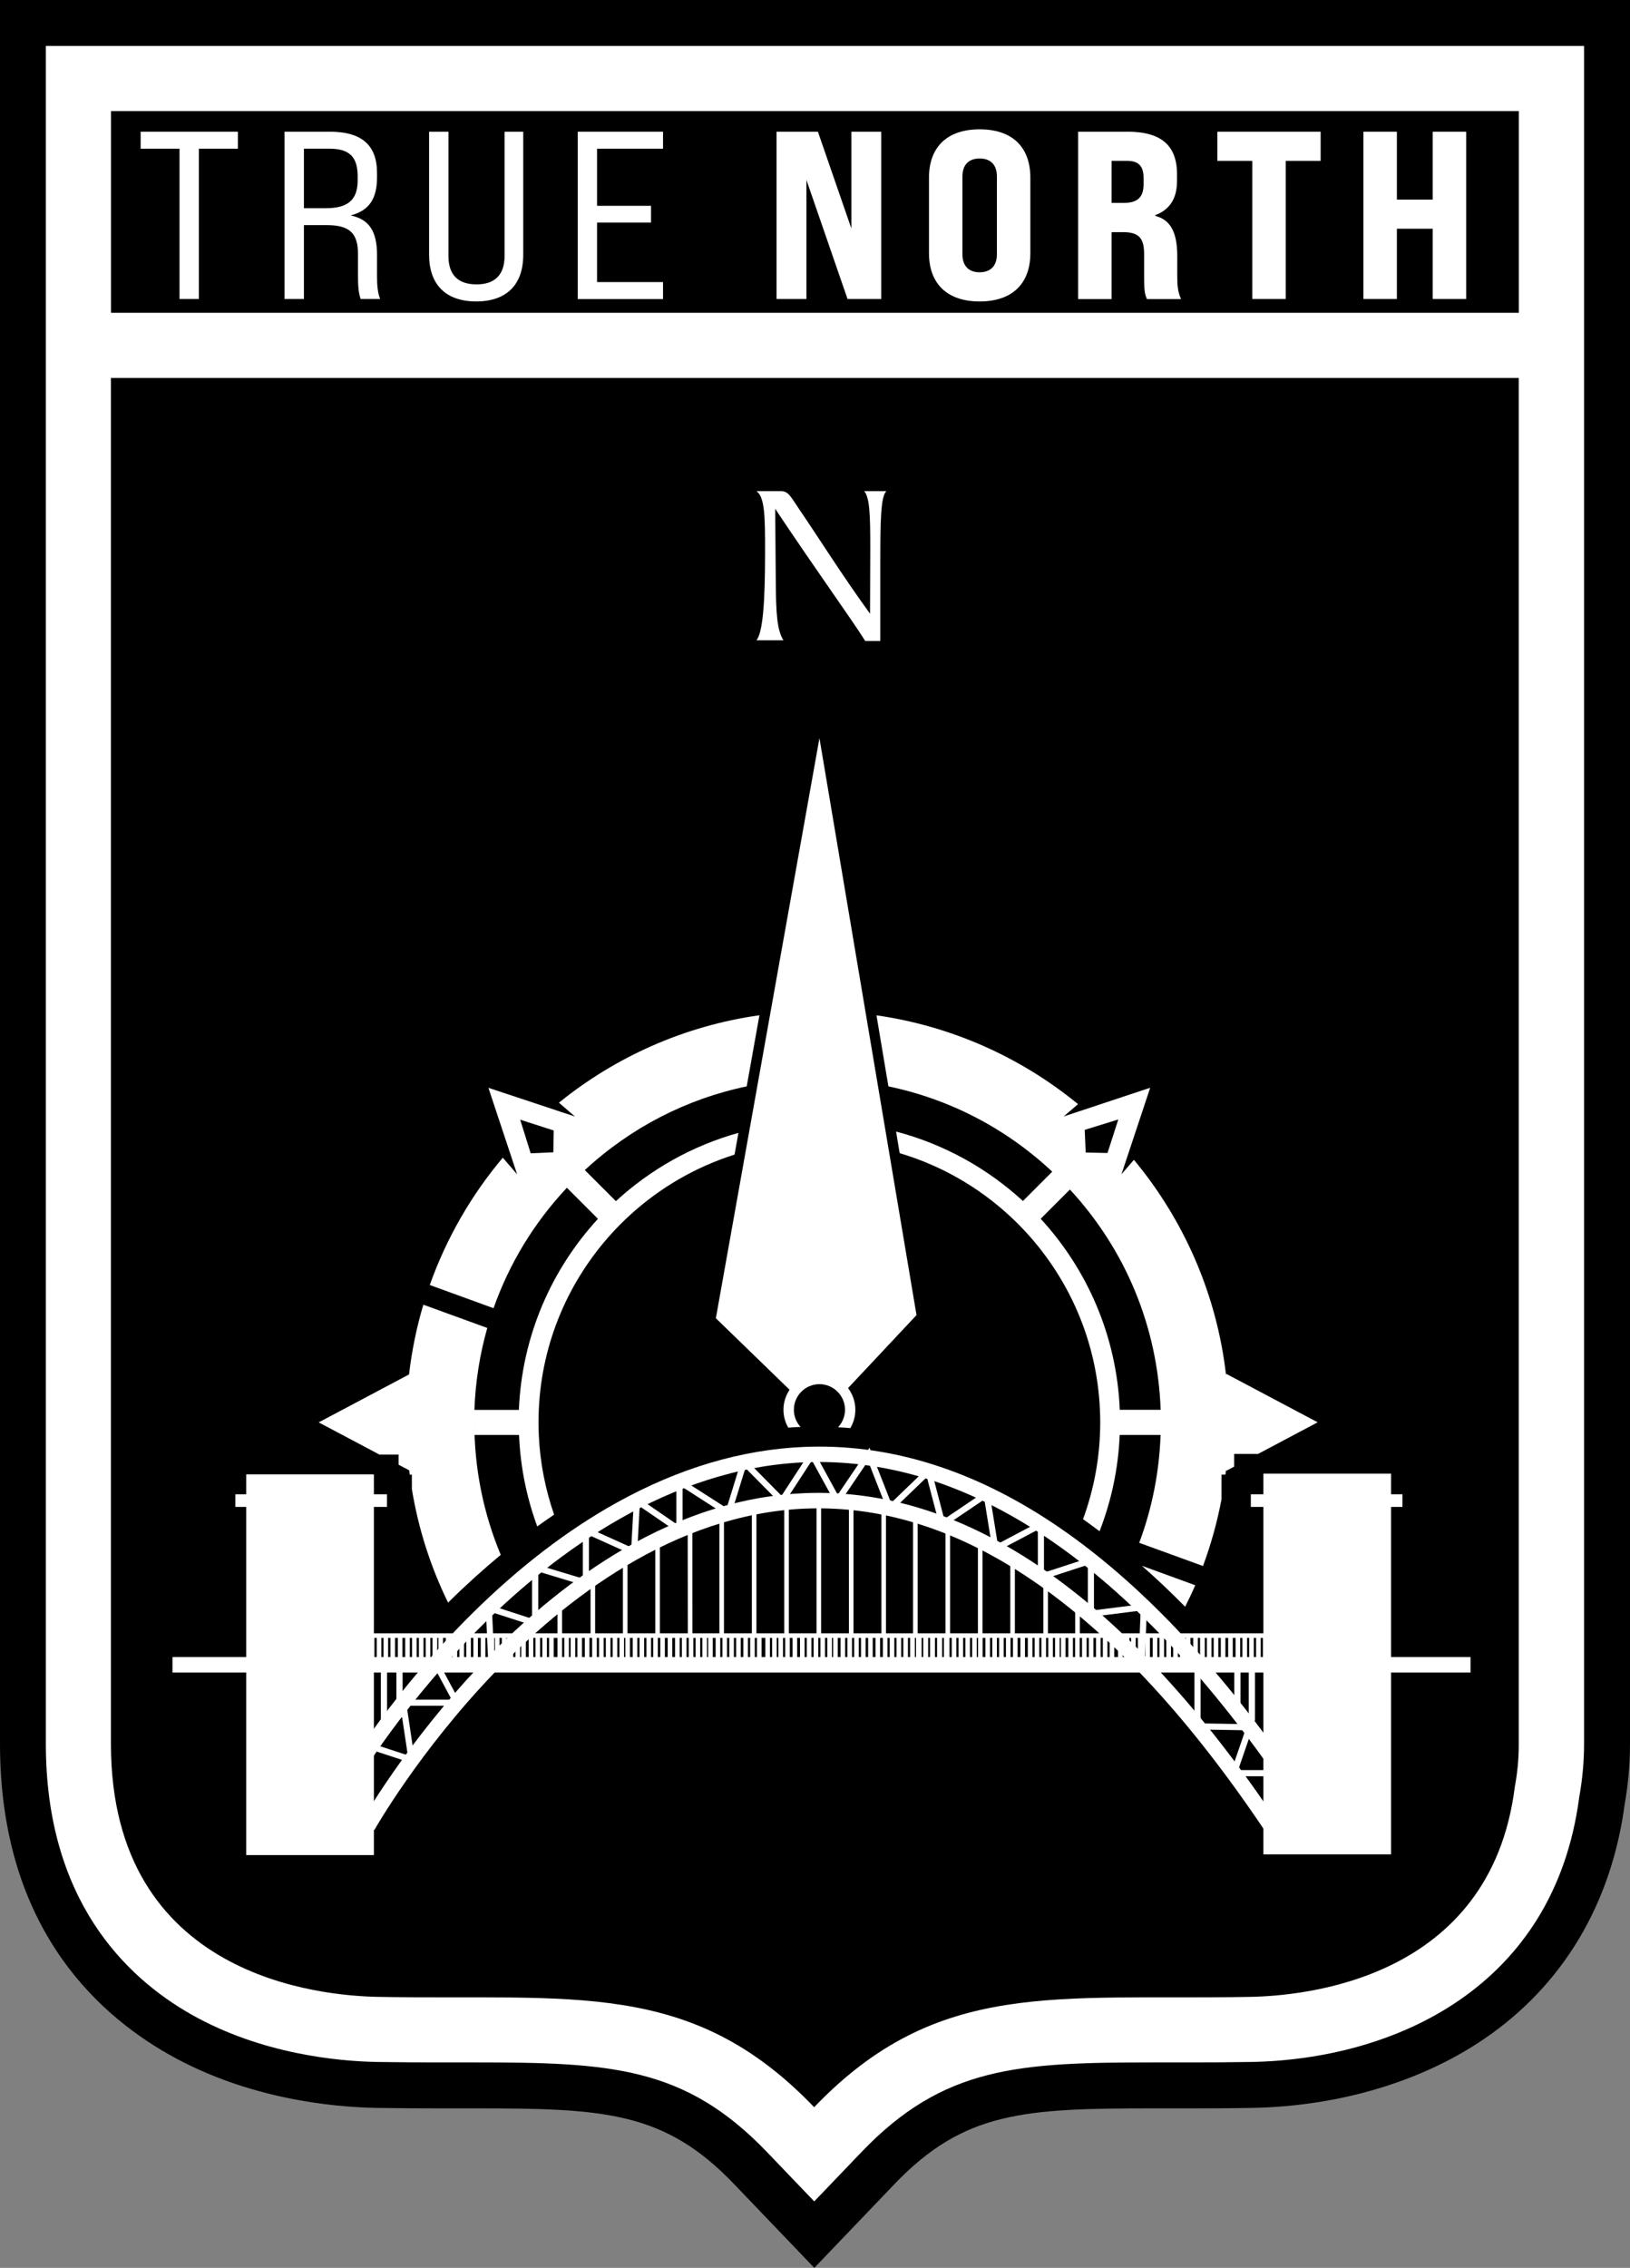 <?xml version="1.0" encoding="utf-8"?>
<svg width="113.33px" height="157.61px" viewBox="0 0 113.33 157.61" version="1.1" xmlns:xlink="http://www.w3.org/1999/xlink" xmlns="http://www.w3.org/2000/svg">
  <rect x="0" y="0" width="113.33" height="157.61" fill="#808080" stroke="none"/>
  <path d="M51.034 151.783C46.206 146.738 42.022 146.525 33.032 146.525L30.637 146.525C29.354 146.525 27.827 146.52 26.188 146.493C23.154 146.44 17.24 145.887 11.763 142.79C6.398 139.762 0 133.552 0 121.19L0 0L113.33 0L113.33 121.19C113.33 122.579 113.207 123.989 112.962 125.378C112.036 132.301 108.683 137.926 103.265 141.646C98.873 144.663 93.114 146.382 87.047 146.493C85.407 146.525 83.88 146.525 82.597 146.525L80.197 146.525C71.207 146.525 67.028 146.738 62.195 151.783L56.617 157.61L51.034 151.783L51.034 151.783Z" id="Shape" fill="#000000" stroke="none" />
  <path d="M3.188 3.193L3.188 121.19C3.188 132.014 8.703 137.399 13.322 140.012C18.193 142.758 23.505 143.253 26.235 143.301C27.837 143.327 29.354 143.332 30.627 143.332L33.027 143.332C42.448 143.332 47.627 143.609 53.338 149.574L56.612 152.991L59.885 149.574C65.596 143.609 70.775 143.332 80.197 143.332L82.597 143.332C83.869 143.332 85.386 143.327 86.988 143.301C96.888 143.12 108.06 138.187 109.801 124.888C110.024 123.659 110.136 122.414 110.136 121.19L110.136 3.193L3.188 3.193L3.188 3.193ZM105.601 7.721L105.601 21.738L7.718 21.738L7.718 7.721L105.601 7.721L105.601 7.721ZM105.319 124.197C103.626 137.644 90.554 138.713 86.898 138.777C73.442 139.022 65.181 137.495 56.606 146.445C48.032 137.495 39.776 139.022 26.315 138.777C22.408 138.708 7.713 137.495 7.713 121.195L7.713 26.267L105.596 26.267L105.596 121.19C105.601 122.217 105.5 123.223 105.319 124.197L105.319 124.197Z" id="Shape" fill="#FFFFFF" fill-rule="evenodd" stroke="none" />
  <path d="M53.94 40.587C53.956 42.545 54.02 43.806 54.472 44.498L52.599 44.498C53.035 43.934 53.195 41.911 53.195 38.352C53.195 35.893 53.179 34.568 52.599 34.132L54.28 34.132C54.797 34.132 54.93 34.44 55.526 35.329C56.995 37.479 58.533 39.953 60.492 42.651L60.508 38.123C60.508 35.861 60.476 34.584 60.087 34.132L61.626 34.132C61.237 34.504 61.205 36.138 61.205 39.192L61.205 44.546L60.157 44.546C59.14 42.928 56.952 39.937 53.897 35.361L53.94 40.587L53.94 40.587Z" id="Shape" fill="#FFFFFF" stroke="none" />
  <path d="M12.487 10.334L9.778 10.334L9.778 9.153L16.538 9.153L16.538 10.334L13.828 10.334L13.828 20.78L12.482 20.78L12.482 10.334L12.487 10.334L12.487 10.334Z" id="Shape" fill="#FFFFFF" stroke="none" />
  <path d="M19.784 9.153L22.925 9.153C25.149 9.153 26.214 10.084 26.214 12.026L26.214 12.324C26.214 13.804 25.666 14.634 24.404 14.964L24.404 14.98C25.666 15.246 26.214 16.076 26.214 17.72L26.214 19.184C26.214 19.748 26.246 20.328 26.432 20.78L25.07 20.78C24.953 20.397 24.889 20.035 24.889 19.168L24.889 17.64C24.889 16.193 24.293 15.645 22.712 15.645L21.131 15.645L21.131 20.78L19.784 20.78L19.784 9.153L19.784 9.153ZM22.674 14.469C24.202 14.469 24.867 13.873 24.867 12.543L24.867 12.245C24.867 10.898 24.287 10.334 22.909 10.334L21.131 10.334L21.131 14.469L22.674 14.469L22.674 14.469Z" id="Shape" fill="#FFFFFF" fill-rule="evenodd" stroke="none" />
  <path d="M29.834 17.704L29.834 9.153L31.18 9.153L31.18 17.79C31.18 19.12 31.861 19.764 33.139 19.764C34.384 19.764 35.082 19.114 35.082 17.79L35.082 9.153L36.38 9.153L36.38 17.71C36.38 19.769 35.236 20.95 33.107 20.95C30.962 20.945 29.834 19.748 29.834 17.704L29.834 17.704Z" id="Shape" fill="#FFFFFF" stroke="none" />
  <path d="M40.17 9.153L46.099 9.153L46.099 10.334L41.511 10.334L41.511 14.304L45.264 14.304L45.264 15.469L41.511 15.469L41.511 19.604L46.099 19.604L46.099 20.785L40.17 20.785L40.17 9.153L40.17 9.153Z" id="Shape" fill="#FFFFFF" stroke="none" />
  <path d="M53.993 9.153L56.867 9.153L59.193 15.879L59.193 9.153L61.269 9.153L61.269 20.78L58.927 20.78L56.069 12.505L56.069 20.78L53.993 20.78L53.993 9.153L53.993 9.153Z" id="Shape" fill="#FFFFFF" stroke="none" />
  <path d="M64.59 17.593L64.59 12.346C64.59 10.238 65.836 8.988 68.114 8.988C70.392 8.988 71.638 10.233 71.638 12.346L71.638 17.593C71.638 19.7 70.392 20.95 68.114 20.95C65.836 20.95 64.59 19.7 64.59 17.593L64.59 17.593ZM69.312 17.672L69.312 12.26C69.312 11.478 68.897 11.015 68.114 11.015C67.332 11.015 66.916 11.478 66.916 12.26L66.916 17.678C66.916 18.46 67.332 18.923 68.114 18.923C68.897 18.918 69.312 18.455 69.312 17.672L69.312 17.672Z" id="Shape" fill="#FFFFFF" fill-rule="evenodd" stroke="none" />
  <path d="M74.959 9.153L78.397 9.153C80.723 9.153 81.836 10.1 81.836 12.111L81.836 12.559C81.836 13.788 81.352 14.554 80.324 14.953L80.324 15.001C81.389 15.283 81.852 16.145 81.852 17.811L81.852 19.173C81.852 19.822 81.884 20.285 82.118 20.785L79.744 20.785C79.611 20.471 79.547 20.301 79.547 19.157L79.547 17.646C79.547 16.534 79.164 16.134 78.083 16.134L77.285 16.134L77.285 20.785L74.959 20.785L74.959 9.153L74.959 9.153ZM78.131 14.102C79.095 14.102 79.51 13.703 79.51 12.809L79.51 12.362C79.51 11.547 79.159 11.18 78.381 11.18L77.285 11.18L77.285 14.102L78.131 14.102L78.131 14.102Z" id="Shape" fill="#FFFFFF" fill-rule="evenodd" stroke="none" />
  <path d="M87.068 11.18L84.641 11.18L84.641 9.153L91.821 9.153L91.821 11.18L89.394 11.18L89.394 20.78L87.068 20.78L87.068 11.18L87.068 11.18Z" id="Shape" fill="#FFFFFF" stroke="none" />
  <path d="M94.796 9.153L97.122 9.153L97.122 13.873L99.613 13.873L99.613 9.153L101.939 9.153L101.939 20.78L99.613 20.78L99.613 15.895L97.122 15.895L97.122 20.78L94.796 20.78L94.796 9.153L94.796 9.153Z" id="Shape" fill="#FFFFFF" stroke="none" />
  <path d="M102.243 115.161L11.992 115.161L11.992 116.236L102.243 116.236L102.243 115.161L102.243 115.161Z" id="Shape" fill="#FFFFFF" stroke="none" />
  <path d="M25.022 123.505L24.101 122.957C24.133 122.904 27.385 117.502 32.883 112.08C36.114 108.892 39.483 106.311 42.895 104.422C47.18 102.044 51.545 100.745 55.867 100.559C67.252 100.069 78.339 107.2 88.814 121.743L87.946 122.371C77.689 108.137 66.911 101.16 55.914 101.628C46.493 102.033 38.611 107.94 33.655 112.825C28.247 118.146 25.054 123.452 25.022 123.505L25.022 123.505Z" id="Shape" fill="#FFFFFF" stroke="none" />
  <path d="M87.93 127.214C77.679 111.942 66.938 104.412 56.021 104.843C46.839 105.205 39.18 111.244 34.374 116.252C29.136 121.701 26.06 127.124 26.028 127.182L25.091 126.655C25.123 126.597 28.269 121.057 33.597 115.507C36.732 112.24 40.011 109.605 43.327 107.674C47.499 105.247 51.752 103.933 55.973 103.768C67.294 103.321 78.344 111.01 88.814 126.613L87.93 127.214L87.93 127.214Z" id="Shape" fill="#FFFFFF" stroke="none" />
  <path d="M88.377 123.446L85.482 123.446L86.584 120.248L83.044 120.19L83.044 115.815L79.148 115.815L79.308 111.931L75.635 112.394L75.635 108.748L72.159 109.882L72.159 106.311L69.046 107.956L68.439 104.204L65.389 106.263L64.441 102.655L61.791 105.204L60.354 101.533L58.209 104.699L56.452 101.495L54.408 104.63L51.827 102.022L50.762 105.476L47.457 103.353L47.457 106.726L44.476 104.683L44.285 108.19L40.947 106.684L40.947 110.286L37.424 109.217L37.424 113.091L34.214 112.053L34.39 115.916L30.659 115.826L32.122 118.545L28.274 118.545L28.881 122.611L25.714 121.573L25.847 121.169L28.354 121.988L27.774 118.119L31.404 118.119L29.929 115.379L33.943 115.475L33.762 111.452L36.992 112.5L36.992 108.642L40.521 109.706L40.521 106.019L43.891 107.54L44.093 103.895L47.026 105.912L47.026 102.57L50.523 104.811L51.63 101.213L54.339 103.949L56.484 100.66L58.246 103.879L60.455 100.617L61.956 104.449L64.67 101.836L65.65 105.572L68.753 103.475L69.37 107.296L72.585 105.598L72.585 109.291L76.061 108.158L76.061 111.909L79.755 111.441L79.595 115.39L83.475 115.39L83.475 119.769L87.18 119.833L86.083 123.015L88.377 123.015L88.377 123.446L88.377 123.446Z" id="Shape" fill="#FFFFFF" stroke="none" />
  <path d="M27.992 115.693L27.561 115.693L27.561 119.349L27.992 119.349L27.992 115.693L27.992 115.693Z" id="Shape" fill="#FFFFFF" stroke="none" />
  <path d="M26.911 115.693L26.48 115.693L26.48 120.12L26.911 120.12L26.911 115.693L26.911 115.693Z" id="Shape" fill="#FFFFFF" stroke="none" />
  <path d="M86.248 115.693L85.817 115.693L85.817 118.939L86.248 118.939L86.248 115.693L86.248 115.693Z" id="Shape" fill="#FFFFFF" stroke="none" />
  <path d="M87.254 115.693L86.823 115.693L86.823 119.583L87.254 119.583L87.254 115.693L87.254 115.693Z" id="Shape" fill="#FFFFFF" stroke="none" />
  <path d="M39.079 111.361L38.76 111.361L38.76 113.676L39.079 113.676L39.079 111.361L39.079 111.361Z" id="Shape" fill="#FFFFFF" stroke="none" />
  <path d="M41.378 110.031L41.059 110.031L41.059 113.676L41.378 113.676L41.378 110.031L41.378 110.031Z" id="Shape" fill="#FFFFFF" stroke="none" />
  <path d="M43.63 108.216L43.31 108.216L43.31 113.671L43.63 113.671L43.63 108.216L43.63 108.216Z" id="Shape" fill="#FFFFFF" stroke="none" />
  <path d="M45.881 107.008L45.562 107.008L45.562 113.671L45.881 113.671L45.881 107.008L45.881 107.008Z" id="Shape" fill="#FFFFFF" stroke="none" />
  <path d="M47.824 113.671L47.813 106.295L48.138 106.295L48.144 113.671L47.824 113.671L47.824 113.671Z" id="Shape" fill="#FFFFFF" stroke="none" />
  <path d="M50.336 105.55L50.017 105.55L50.017 113.676L50.336 113.676L50.336 105.55L50.336 105.55Z" id="Shape" fill="#FFFFFF" stroke="none" />
  <path d="M52.593 104.667L52.274 104.667L52.274 113.671L52.593 113.671L52.593 104.667L52.593 104.667Z" id="Shape" fill="#FFFFFF" stroke="none" />
  <path d="M54.845 104.667L54.525 104.667L54.525 113.671L54.845 113.671L54.845 104.667L54.845 104.667Z" id="Shape" fill="#FFFFFF" stroke="none" />
  <path d="M72.862 110.137L72.543 110.137L72.543 113.671L72.862 113.671L72.862 110.137L72.862 110.137Z" id="Shape" fill="#FFFFFF" stroke="none" />
  <path d="M75.081 111.319L74.757 111.319L74.757 113.676L75.081 113.676L75.081 111.319L75.081 111.319Z" id="Shape" fill="#FFFFFF" stroke="none" />
  <path d="M70.562 108.312L70.243 108.312L70.243 113.671L70.562 113.671L70.562 108.312L70.562 108.312Z" id="Shape" fill="#FFFFFF" stroke="none" />
  <path d="M68.311 107.072L67.992 107.072L67.992 113.671L68.311 113.671L68.311 107.072L68.311 107.072Z" id="Shape" fill="#FFFFFF" stroke="none" />
  <path d="M66.059 106.061L65.74 106.061L65.74 113.671L66.059 113.671L66.059 106.061L66.059 106.061Z" id="Shape" fill="#FFFFFF" stroke="none" />
  <path d="M63.803 105.284L63.483 105.284L63.483 113.676L63.803 113.676L63.803 105.284L63.803 105.284Z" id="Shape" fill="#FFFFFF" stroke="none" />
  <path d="M61.599 104.736L61.28 104.736L61.28 113.671L61.599 113.671L61.599 104.736L61.599 104.736Z" id="Shape" fill="#FFFFFF" stroke="none" />
  <path d="M59.342 104.481L59.023 104.481L59.023 113.676L59.342 113.676L59.342 104.481L59.342 104.481Z" id="Shape" fill="#FFFFFF" stroke="none" />
  <path d="M57.091 104.481L56.772 104.481L56.772 113.671L57.091 113.671L57.091 104.481L57.091 104.481Z" id="Shape" fill="#FFFFFF" stroke="none" />
  <path d="M89.671 113.511L24.559 113.511L24.559 113.83L89.671 113.83L89.671 113.511L89.671 113.511Z" id="Shape" fill="#FFFFFF" stroke="none" />
  <path d="M38.499 113.671L38.179 113.671L38.179 115.246L38.499 115.246L38.499 113.671L38.499 113.671Z" id="Shape" fill="#FFFFFF" stroke="none" />
  <path d="M38.025 113.671L37.706 113.671L37.706 115.246L38.025 115.246L38.025 113.671L38.025 113.671Z" id="Shape" fill="#FFFFFF" stroke="none" />
  <path d="M37.551 113.671L37.232 113.671L37.232 115.246L37.551 115.246L37.551 113.671L37.551 113.671Z" id="Shape" fill="#FFFFFF" stroke="none" />
  <path d="M37.078 113.671L36.758 113.671L36.758 115.246L37.078 115.246L37.078 113.671L37.078 113.671Z" id="Shape" fill="#FFFFFF" stroke="none" />
  <path d="M36.561 113.671L36.242 113.671L36.242 115.246L36.561 115.246L36.561 113.671L36.561 113.671Z" id="Shape" fill="#FFFFFF" stroke="none" />
  <path d="M36.157 113.671L35.837 113.671L35.837 115.246L36.157 115.246L36.157 113.671L36.157 113.671Z" id="Shape" fill="#FFFFFF" stroke="none" />
  <path d="M35.683 113.671L35.364 113.671L35.364 115.246L35.683 115.246L35.683 113.671L35.683 113.671Z" id="Shape" fill="#FFFFFF" stroke="none" />
  <path d="M35.209 113.671L34.89 113.671L34.89 115.246L35.209 115.246L35.209 113.671L35.209 113.671Z" id="Shape" fill="#FFFFFF" stroke="none" />
  <path d="M34.73 113.671L34.411 113.671L34.411 115.246L34.73 115.246L34.73 113.671L34.73 113.671Z" id="Shape" fill="#FFFFFF" stroke="none" />
  <path d="M34.363 113.671L34.044 113.671L34.044 115.246L34.363 115.246L34.363 113.671L34.363 113.671Z" id="Shape" fill="#FFFFFF" stroke="none" />
  <path d="M33.746 113.671L33.426 113.671L33.426 115.246L33.746 115.246L33.746 113.671L33.746 113.671Z" id="Shape" fill="#FFFFFF" stroke="none" />
  <path d="M33.229 113.671L32.91 113.671L32.91 115.246L33.229 115.246L33.229 113.671L33.229 113.671Z" id="Shape" fill="#FFFFFF" stroke="none" />
  <path d="M32.74 113.671L32.42 113.671L32.42 115.246L32.74 115.246L32.74 113.671L32.74 113.671Z" id="Shape" fill="#FFFFFF" stroke="none" />
  <path d="M32.261 113.671L31.941 113.671L31.941 115.246L32.261 115.246L32.261 113.671L32.261 113.671Z" id="Shape" fill="#FFFFFF" stroke="none" />
  <path d="M31.787 113.671L31.468 113.671L31.468 115.246L31.787 115.246L31.787 113.671L31.787 113.671Z" id="Shape" fill="#FFFFFF" stroke="none" />
  <path d="M31.313 113.671L30.994 113.671L30.994 115.246L31.313 115.246L31.313 113.671L31.313 113.671Z" id="Shape" fill="#FFFFFF" stroke="none" />
  <path d="M30.802 113.671L30.483 113.671L30.483 115.246L30.802 115.246L30.802 113.671L30.802 113.671Z" id="Shape" fill="#FFFFFF" stroke="none" />
  <path d="M30.398 113.671L30.073 113.671L30.073 115.246L30.398 115.246L30.398 113.671L30.398 113.671Z" id="Shape" fill="#FFFFFF" stroke="none" />
  <path d="M29.919 113.671L29.599 113.671L29.599 115.246L29.919 115.246L29.919 113.671L29.919 113.671Z" id="Shape" fill="#FFFFFF" stroke="none" />
  <path d="M29.445 113.671L29.126 113.671L29.126 115.246L29.445 115.246L29.445 113.671L29.445 113.671Z" id="Shape" fill="#FFFFFF" stroke="none" />
  <path d="M28.971 113.671L28.652 113.671L28.652 115.246L28.971 115.246L28.971 113.671L28.971 113.671Z" id="Shape" fill="#FFFFFF" stroke="none" />
  <path d="M28.492 113.671L28.173 113.671L28.173 115.246L28.492 115.246L28.492 113.671L28.492 113.671Z" id="Shape" fill="#FFFFFF" stroke="none" />
  <path d="M27.981 113.671L27.662 113.671L27.662 115.246L27.981 115.246L27.981 113.671L27.981 113.671Z" id="Shape" fill="#FFFFFF" stroke="none" />
  <path d="M27.465 113.671L27.145 113.671L27.145 115.246L27.465 115.246L27.465 113.671L27.465 113.671Z" id="Shape" fill="#FFFFFF" stroke="none" />
  <path d="M26.986 113.671L26.666 113.671L26.666 115.246L26.986 115.246L26.986 113.671L26.986 113.671Z" id="Shape" fill="#FFFFFF" stroke="none" />
  <path d="M26.512 113.671L26.193 113.671L26.193 115.246L26.512 115.246L26.512 113.671L26.512 113.671Z" id="Shape" fill="#FFFFFF" stroke="none" />
  <path d="M51.502 113.671L51.183 113.671L51.183 115.246L51.502 115.246L51.502 113.671L51.502 113.671Z" id="Shape" fill="#FFFFFF" stroke="none" />
  <path d="M51.023 113.671L50.704 113.671L50.704 115.246L51.023 115.246L51.023 113.671L51.023 113.671Z" id="Shape" fill="#FFFFFF" stroke="none" />
  <path d="M50.549 113.671L50.23 113.671L50.23 115.246L50.549 115.246L50.549 113.671L50.549 113.671Z" id="Shape" fill="#FFFFFF" stroke="none" />
  <path d="M50.076 113.671L49.756 113.671L49.756 115.246L50.076 115.246L50.076 113.671L50.076 113.671Z" id="Shape" fill="#FFFFFF" stroke="none" />
  <path d="M49.559 113.671L49.24 113.671L49.24 115.246L49.559 115.246L49.559 113.671L49.559 113.671Z" id="Shape" fill="#FFFFFF" stroke="none" />
  <path d="M49.155 113.671L48.835 113.671L48.835 115.246L49.155 115.246L49.155 113.671L49.155 113.671Z" id="Shape" fill="#FFFFFF" stroke="none" />
  <path d="M48.681 113.671L48.362 113.671L48.362 115.246L48.681 115.246L48.681 113.671L48.681 113.671Z" id="Shape" fill="#FFFFFF" stroke="none" />
  <path d="M48.207 113.671L47.888 113.671L47.888 115.246L48.207 115.246L48.207 113.671L48.207 113.671Z" id="Shape" fill="#FFFFFF" stroke="none" />
  <path d="M47.728 113.671L47.409 113.671L47.409 115.246L47.728 115.246L47.728 113.671L47.728 113.671Z" id="Shape" fill="#FFFFFF" stroke="none" />
  <path d="M47.255 113.671L46.935 113.671L46.935 115.246L47.255 115.246L47.255 113.671L47.255 113.671Z" id="Shape" fill="#FFFFFF" stroke="none" />
  <path d="M46.743 113.671L46.424 113.671L46.424 115.246L46.743 115.246L46.743 113.671L46.743 113.671Z" id="Shape" fill="#FFFFFF" stroke="none" />
  <path d="M46.227 113.671L45.908 113.671L45.908 115.246L46.227 115.246L46.227 113.671L46.227 113.671Z" id="Shape" fill="#FFFFFF" stroke="none" />
  <path d="M45.737 113.671L45.418 113.671L45.418 115.246L45.737 115.246L45.737 113.671L45.737 113.671Z" id="Shape" fill="#FFFFFF" stroke="none" />
  <path d="M45.264 113.671L44.945 113.671L44.945 115.246L45.264 115.246L45.264 113.671L45.264 113.671Z" id="Shape" fill="#FFFFFF" stroke="none" />
  <path d="M44.785 113.671L44.465 113.671L44.465 115.246L44.785 115.246L44.785 113.671L44.785 113.671Z" id="Shape" fill="#FFFFFF" stroke="none" />
  <path d="M44.311 113.671L43.992 113.671L43.992 115.246L44.311 115.246L44.311 113.671L44.311 113.671Z" id="Shape" fill="#FFFFFF" stroke="none" />
  <path d="M43.8 113.671L43.481 113.671L43.481 115.246L43.8 115.246L43.8 113.671L43.8 113.671Z" id="Shape" fill="#FFFFFF" stroke="none" />
  <path d="M43.39 113.671L43.071 113.671L43.071 115.246L43.39 115.246L43.39 113.671L43.39 113.671Z" id="Shape" fill="#FFFFFF" stroke="none" />
  <path d="M42.917 113.671L42.597 113.671L42.597 115.246L42.917 115.246L42.917 113.671L42.917 113.671Z" id="Shape" fill="#FFFFFF" stroke="none" />
  <path d="M42.443 113.671L42.123 113.671L42.123 115.246L42.443 115.246L42.443 113.671L42.443 113.671Z" id="Shape" fill="#FFFFFF" stroke="none" />
  <path d="M41.969 113.671L41.65 113.671L41.65 115.246L41.969 115.246L41.969 113.671L41.969 113.671Z" id="Shape" fill="#FFFFFF" stroke="none" />
  <path d="M41.495 113.671L41.171 113.671L41.171 115.246L41.495 115.246L41.495 113.671L41.495 113.671Z" id="Shape" fill="#FFFFFF" stroke="none" />
  <path d="M40.979 113.671L40.66 113.671L40.66 115.246L40.979 115.246L40.979 113.671L40.979 113.671Z" id="Shape" fill="#FFFFFF" stroke="none" />
  <path d="M40.463 113.671L40.144 113.671L40.144 115.246L40.463 115.246L40.463 113.671L40.463 113.671Z" id="Shape" fill="#FFFFFF" stroke="none" />
  <path d="M39.994 113.671L39.675 113.671L39.675 115.246L39.994 115.246L39.994 113.671L39.994 113.671Z" id="Shape" fill="#FFFFFF" stroke="none" />
  <path d="M39.553 113.671L39.233 113.671L39.233 115.246L39.553 115.246L39.553 113.671L39.553 113.671Z" id="Shape" fill="#FFFFFF" stroke="none" />
  <path d="M39.079 113.671L38.76 113.671L38.76 115.246L39.079 115.246L39.079 113.671L39.079 113.671Z" id="Shape" fill="#FFFFFF" stroke="none" />
  <path d="M52.95 113.671L52.63 113.671L52.63 115.246L52.95 115.246L52.95 113.671L52.95 113.671Z" id="Shape" fill="#FFFFFF" stroke="none" />
  <path d="M52.476 113.671L52.157 113.671L52.157 115.246L52.476 115.246L52.476 113.671L52.476 113.671Z" id="Shape" fill="#FFFFFF" stroke="none" />
  <path d="M52.002 113.671L51.683 113.671L51.683 115.246L52.002 115.246L52.002 113.671L52.002 113.671Z" id="Shape" fill="#FFFFFF" stroke="none" />
  <path d="M65.948 113.671L65.628 113.671L65.628 115.246L65.948 115.246L65.948 113.671L65.948 113.671Z" id="Shape" fill="#FFFFFF" stroke="none" />
  <path d="M65.474 113.671L65.155 113.671L65.155 115.246L65.474 115.246L65.474 113.671L65.474 113.671Z" id="Shape" fill="#FFFFFF" stroke="none" />
  <path d="M65 113.671L64.681 113.671L64.681 115.246L65 115.246L65 113.671L65 113.671Z" id="Shape" fill="#FFFFFF" stroke="none" />
  <path d="M64.527 113.671L64.207 113.671L64.207 115.246L64.527 115.246L64.527 113.671L64.527 113.671Z" id="Shape" fill="#FFFFFF" stroke="none" />
  <path d="M64.01 113.671L63.691 113.671L63.691 115.246L64.01 115.246L64.01 113.671L64.01 113.671Z" id="Shape" fill="#FFFFFF" stroke="none" />
  <path d="M63.606 113.671L63.281 113.671L63.281 115.246L63.606 115.246L63.606 113.671L63.606 113.671Z" id="Shape" fill="#FFFFFF" stroke="none" />
  <path d="M63.127 113.671L62.807 113.671L62.807 115.246L63.127 115.246L63.127 113.671L63.127 113.671Z" id="Shape" fill="#FFFFFF" stroke="none" />
  <path d="M62.658 113.671L62.334 113.671L62.334 115.246L62.658 115.246L62.658 113.671L62.658 113.671Z" id="Shape" fill="#FFFFFF" stroke="none" />
  <path d="M62.179 113.671L61.86 113.671L61.86 115.246L62.179 115.246L62.179 113.671L62.179 113.671Z" id="Shape" fill="#FFFFFF" stroke="none" />
  <path d="M61.706 113.671L61.386 113.671L61.386 115.246L61.706 115.246L61.706 113.671L61.706 113.671Z" id="Shape" fill="#FFFFFF" stroke="none" />
  <path d="M61.189 113.671L60.87 113.671L60.87 115.246L61.189 115.246L61.189 113.671L61.189 113.671Z" id="Shape" fill="#FFFFFF" stroke="none" />
  <path d="M60.678 113.671L60.359 113.671L60.359 115.246L60.678 115.246L60.678 113.671L60.678 113.671Z" id="Shape" fill="#FFFFFF" stroke="none" />
  <path d="M60.183 113.671L59.864 113.671L59.864 115.246L60.183 115.246L60.183 113.671L60.183 113.671Z" id="Shape" fill="#FFFFFF" stroke="none" />
  <path d="M59.71 113.671L59.39 113.671L59.39 115.246L59.71 115.246L59.71 113.671L59.71 113.671Z" id="Shape" fill="#FFFFFF" stroke="none" />
  <path d="M59.236 113.671L58.916 113.671L58.916 115.246L59.236 115.246L59.236 113.671L59.236 113.671Z" id="Shape" fill="#FFFFFF" stroke="none" />
  <path d="M58.762 113.671L58.443 113.671L58.443 115.246L58.762 115.246L58.762 113.671L58.762 113.671Z" id="Shape" fill="#FFFFFF" stroke="none" />
  <path d="M58.246 113.671L57.926 113.671L57.926 115.246L58.246 115.246L58.246 113.671L58.246 113.671Z" id="Shape" fill="#FFFFFF" stroke="none" />
  <path d="M57.841 113.671L57.522 113.671L57.522 115.246L57.841 115.246L57.841 113.671L57.841 113.671Z" id="Shape" fill="#FFFFFF" stroke="none" />
  <path d="M57.362 113.671L57.043 113.671L57.043 115.246L57.362 115.246L57.362 113.671L57.362 113.671Z" id="Shape" fill="#FFFFFF" stroke="none" />
  <path d="M56.894 113.671L56.569 113.671L56.569 115.246L56.894 115.246L56.894 113.671L56.894 113.671Z" id="Shape" fill="#FFFFFF" stroke="none" />
  <path d="M56.415 113.671L56.095 113.671L56.095 115.246L56.415 115.246L56.415 113.671L56.415 113.671Z" id="Shape" fill="#FFFFFF" stroke="none" />
  <path d="M55.941 113.671L55.622 113.671L55.622 115.246L55.941 115.246L55.941 113.671L55.941 113.671Z" id="Shape" fill="#FFFFFF" stroke="none" />
  <path d="M55.425 113.671L55.105 113.671L55.105 115.246L55.425 115.246L55.425 113.671L55.425 113.671Z" id="Shape" fill="#FFFFFF" stroke="none" />
  <path d="M54.914 113.671L54.594 113.671L54.594 115.246L54.914 115.246L54.914 113.671L54.914 113.671Z" id="Shape" fill="#FFFFFF" stroke="none" />
  <path d="M54.44 113.671L54.121 113.671L54.121 115.246L54.44 115.246L54.44 113.671L54.44 113.671Z" id="Shape" fill="#FFFFFF" stroke="none" />
  <path d="M54.004 113.671L53.684 113.671L53.684 115.246L54.004 115.246L54.004 113.671L54.004 113.671Z" id="Shape" fill="#FFFFFF" stroke="none" />
  <path d="M53.53 113.671L53.211 113.671L53.211 115.246L53.53 115.246L53.53 113.671L53.53 113.671Z" id="Shape" fill="#FFFFFF" stroke="none" />
  <path d="M76.024 113.671L75.704 113.671L75.704 115.246L76.024 115.246L76.024 113.671L76.024 113.671Z" id="Shape" fill="#FFFFFF" stroke="none" />
  <path d="M75.55 113.671L75.23 113.671L75.23 115.246L75.55 115.246L75.55 113.671L75.55 113.671Z" id="Shape" fill="#FFFFFF" stroke="none" />
  <path d="M75.071 113.671L74.751 113.671L74.751 115.246L75.071 115.246L75.071 113.671L75.071 113.671Z" id="Shape" fill="#FFFFFF" stroke="none" />
  <path d="M74.597 113.671L74.278 113.671L74.278 115.246L74.597 115.246L74.597 113.671L74.597 113.671Z" id="Shape" fill="#FFFFFF" stroke="none" />
  <path d="M74.086 113.671L73.767 113.671L73.767 115.246L74.086 115.246L74.086 113.671L74.086 113.671Z" id="Shape" fill="#FFFFFF" stroke="none" />
  <path d="M73.676 113.671L73.357 113.671L73.357 115.246L73.676 115.246L73.676 113.671L73.676 113.671Z" id="Shape" fill="#FFFFFF" stroke="none" />
  <path d="M73.203 113.671L72.883 113.671L72.883 115.246L73.203 115.246L73.203 113.671L73.203 113.671Z" id="Shape" fill="#FFFFFF" stroke="none" />
  <path d="M72.729 113.671L72.409 113.671L72.409 115.246L72.729 115.246L72.729 113.671L72.729 113.671Z" id="Shape" fill="#FFFFFF" stroke="none" />
  <path d="M72.255 113.671L71.936 113.671L71.936 115.246L72.255 115.246L72.255 113.671L72.255 113.671Z" id="Shape" fill="#FFFFFF" stroke="none" />
  <path d="M71.781 113.671L71.462 113.671L71.462 115.246L71.781 115.246L71.781 113.671L71.781 113.671Z" id="Shape" fill="#FFFFFF" stroke="none" />
  <path d="M71.265 113.671L70.946 113.671L70.946 115.246L71.265 115.246L71.265 113.671L71.265 113.671Z" id="Shape" fill="#FFFFFF" stroke="none" />
  <path d="M70.749 113.671L70.429 113.671L70.429 115.246L70.749 115.246L70.749 113.671L70.749 113.671Z" id="Shape" fill="#FFFFFF" stroke="none" />
  <path d="M70.259 113.671L69.94 113.671L69.94 115.246L70.259 115.246L70.259 113.671L70.259 113.671Z" id="Shape" fill="#FFFFFF" stroke="none" />
  <path d="M69.785 113.671L69.466 113.671L69.466 115.246L69.785 115.246L69.785 113.671L69.785 113.671Z" id="Shape" fill="#FFFFFF" stroke="none" />
  <path d="M69.312 113.671L68.992 113.671L68.992 115.246L69.312 115.246L69.312 113.671L69.312 113.671Z" id="Shape" fill="#FFFFFF" stroke="none" />
  <path d="M68.833 113.671L68.513 113.671L68.513 115.246L68.833 115.246L68.833 113.671L68.833 113.671Z" id="Shape" fill="#FFFFFF" stroke="none" />
  <path d="M68.322 113.671L68.002 113.671L68.002 115.246L68.322 115.246L68.322 113.671L68.322 113.671Z" id="Shape" fill="#FFFFFF" stroke="none" />
  <path d="M67.912 113.671L67.592 113.671L67.592 115.246L67.912 115.246L67.912 113.671L67.912 113.671Z" id="Shape" fill="#FFFFFF" stroke="none" />
  <path d="M67.438 113.671L67.119 113.671L67.119 115.246L67.438 115.246L67.438 113.671L67.438 113.671Z" id="Shape" fill="#FFFFFF" stroke="none" />
  <path d="M66.964 113.671L66.645 113.671L66.645 115.246L66.964 115.246L66.964 113.671L66.964 113.671Z" id="Shape" fill="#FFFFFF" stroke="none" />
  <path d="M66.491 113.671L66.171 113.671L66.171 115.246L66.491 115.246L66.491 113.671L66.491 113.671Z" id="Shape" fill="#FFFFFF" stroke="none" />
  <path d="M66.017 113.671L65.698 113.671L65.698 115.246L66.017 115.246L66.017 113.671L66.017 113.671Z" id="Shape" fill="#FFFFFF" stroke="none" />
  <path d="M65.501 113.671L65.181 113.671L65.181 115.246L65.501 115.246L65.501 113.671L65.501 113.671Z" id="Shape" fill="#FFFFFF" stroke="none" />
  <path d="M64.99 113.671L64.67 113.671L64.67 115.246L64.99 115.246L64.99 113.671L64.99 113.671Z" id="Shape" fill="#FFFFFF" stroke="none" />
  <path d="M64.516 113.671L64.197 113.671L64.197 115.246L64.516 115.246L64.516 113.671L64.516 113.671Z" id="Shape" fill="#FFFFFF" stroke="none" />
  <path d="M64.079 113.671L63.76 113.671L63.76 115.246L64.079 115.246L64.079 113.671L64.079 113.671Z" id="Shape" fill="#FFFFFF" stroke="none" />
  <path d="M63.606 113.671L63.281 113.671L63.281 115.246L63.606 115.246L63.606 113.671L63.606 113.671Z" id="Shape" fill="#FFFFFF" stroke="none" />
  <path d="M77.471 113.671L77.152 113.671L77.152 115.246L77.471 115.246L77.471 113.671L77.471 113.671Z" id="Shape" fill="#FFFFFF" stroke="none" />
  <path d="M76.998 113.671L76.678 113.671L76.678 115.246L76.998 115.246L76.998 113.671L76.998 113.671Z" id="Shape" fill="#FFFFFF" stroke="none" />
  <path d="M76.524 113.671L76.204 113.671L76.204 115.246L76.524 115.246L76.524 113.671L76.524 113.671Z" id="Shape" fill="#FFFFFF" stroke="none" />
  <path d="M90.469 113.671L90.15 113.671L90.15 115.246L90.469 115.246L90.469 113.671L90.469 113.671Z" id="Shape" fill="#FFFFFF" stroke="none" />
  <path d="M89.996 113.671L89.676 113.671L89.676 115.246L89.996 115.246L89.996 113.671L89.996 113.671Z" id="Shape" fill="#FFFFFF" stroke="none" />
  <path d="M89.522 113.671L89.203 113.671L89.203 115.246L89.522 115.246L89.522 113.671L89.522 113.671Z" id="Shape" fill="#FFFFFF" stroke="none" />
  <path d="M89.048 113.671L88.729 113.671L88.729 115.246L89.048 115.246L89.048 113.671L89.048 113.671Z" id="Shape" fill="#FFFFFF" stroke="none" />
  <path d="M88.532 113.671L88.212 113.671L88.212 115.246L88.532 115.246L88.532 113.671L88.532 113.671Z" id="Shape" fill="#FFFFFF" stroke="none" />
  <path d="M88.127 113.671L87.808 113.671L87.808 115.246L88.127 115.246L88.127 113.671L88.127 113.671Z" id="Shape" fill="#FFFFFF" stroke="none" />
  <path d="M87.654 113.671L87.334 113.671L87.334 115.246L87.654 115.246L87.654 113.671L87.654 113.671Z" id="Shape" fill="#FFFFFF" stroke="none" />
  <path d="M87.175 113.671L86.855 113.671L86.855 115.246L87.175 115.246L87.175 113.671L87.175 113.671Z" id="Shape" fill="#FFFFFF" stroke="none" />
  <path d="M86.706 113.671L86.381 113.671L86.381 115.246L86.706 115.246L86.706 113.671L86.706 113.671Z" id="Shape" fill="#FFFFFF" stroke="none" />
  <path d="M86.227 113.671L85.908 113.671L85.908 115.246L86.227 115.246L86.227 113.671L86.227 113.671Z" id="Shape" fill="#FFFFFF" stroke="none" />
  <path d="M85.711 113.671L85.391 113.671L85.391 115.246L85.711 115.246L85.711 113.671L85.711 113.671Z" id="Shape" fill="#FFFFFF" stroke="none" />
  <path d="M85.2 113.671L84.88 113.671L84.88 115.246L85.2 115.246L85.2 113.671L85.2 113.671Z" id="Shape" fill="#FFFFFF" stroke="none" />
  <path d="M84.705 113.671L84.385 113.671L84.385 115.246L84.705 115.246L84.705 113.671L84.705 113.671Z" id="Shape" fill="#FFFFFF" stroke="none" />
  <path d="M84.231 113.671L83.912 113.671L83.912 115.246L84.231 115.246L84.231 113.671L84.231 113.671Z" id="Shape" fill="#FFFFFF" stroke="none" />
  <path d="M83.763 113.671L83.438 113.671L83.438 115.246L83.763 115.246L83.763 113.671L83.763 113.671Z" id="Shape" fill="#FFFFFF" stroke="none" />
  <path d="M83.284 113.671L82.964 113.671L82.964 115.246L83.284 115.246L83.284 113.671L83.284 113.671Z" id="Shape" fill="#FFFFFF" stroke="none" />
  <path d="M82.767 113.671L82.448 113.671L82.448 115.246L82.767 115.246L82.767 113.671L82.767 113.671Z" id="Shape" fill="#FFFFFF" stroke="none" />
  <path d="M82.363 113.671L82.043 113.671L82.043 115.246L82.363 115.246L82.363 113.671L82.363 113.671Z" id="Shape" fill="#FFFFFF" stroke="none" />
  <path d="M81.894 113.671L81.57 113.671L81.57 115.246L81.894 115.246L81.894 113.671L81.894 113.671Z" id="Shape" fill="#FFFFFF" stroke="none" />
  <path d="M81.415 113.671L81.091 113.671L81.091 115.246L81.415 115.246L81.415 113.671L81.415 113.671Z" id="Shape" fill="#FFFFFF" stroke="none" />
  <path d="M80.936 113.671L80.617 113.671L80.617 115.246L80.936 115.246L80.936 113.671L80.936 113.671Z" id="Shape" fill="#FFFFFF" stroke="none" />
  <path d="M80.463 113.671L80.143 113.671L80.143 115.246L80.463 115.246L80.463 113.671L80.463 113.671Z" id="Shape" fill="#FFFFFF" stroke="none" />
  <path d="M79.952 113.671L79.632 113.671L79.632 115.246L79.952 115.246L79.952 113.671L79.952 113.671Z" id="Shape" fill="#FFFFFF" stroke="none" />
  <path d="M79.435 113.671L79.116 113.671L79.116 115.246L79.435 115.246L79.435 113.671L79.435 113.671Z" id="Shape" fill="#FFFFFF" stroke="none" />
  <path d="M78.962 113.671L78.642 113.671L78.642 115.246L78.962 115.246L78.962 113.671L78.962 113.671Z" id="Shape" fill="#FFFFFF" stroke="none" />
  <path d="M78.525 113.671L78.206 113.671L78.206 115.246L78.525 115.246L78.525 113.671L78.525 113.671Z" id="Shape" fill="#FFFFFF" stroke="none" />
  <path d="M78.052 113.671L77.732 113.671L77.732 115.246L78.052 115.246L78.052 113.671L78.052 113.671Z" id="Shape" fill="#FFFFFF" stroke="none" />
  <path d="M26.033 113.671L25.714 113.671L25.714 115.246L26.033 115.246L26.033 113.671L26.033 113.671Z" id="Shape" fill="#FFFFFF" stroke="none" />
  <path d="M25.559 113.671L25.24 113.671L25.24 115.246L25.559 115.246L25.559 113.671L25.559 113.671Z" id="Shape" fill="#FFFFFF" stroke="none" />
  <path d="M25.049 113.671L24.729 113.671L24.729 115.246L25.049 115.246L25.049 113.671L25.049 113.671Z" id="Shape" fill="#FFFFFF" stroke="none" />
  <path d="M24.639 113.671L24.319 113.671L24.319 115.246L24.639 115.246L24.639 113.671L24.639 113.671Z" id="Shape" fill="#FFFFFF" stroke="none" />
  <path d="M24.165 113.671L23.845 113.671L23.845 115.246L24.165 115.246L24.165 113.671L24.165 113.671Z" id="Shape" fill="#FFFFFF" stroke="none" />
  <path d="M23.691 113.671L23.372 113.671L23.372 115.246L23.691 115.246L23.691 113.671L23.691 113.671Z" id="Shape" fill="#FFFFFF" stroke="none" />
  <path d="M23.217 113.671L22.898 113.671L22.898 115.246L23.217 115.246L23.217 113.671L23.217 113.671Z" id="Shape" fill="#FFFFFF" stroke="none" />
  <path d="M22.85 113.671L22.531 113.671L22.531 115.246L22.85 115.246L22.85 113.671L22.85 113.671Z" id="Shape" fill="#FFFFFF" stroke="none" />
  <path d="M22.227 113.671L21.908 113.671L21.908 115.246L22.227 115.246L22.227 113.671L22.227 113.671Z" id="Shape" fill="#FFFFFF" stroke="none" />
  <path d="M21.711 113.671L21.392 113.671L21.392 115.246L21.711 115.246L21.711 113.671L21.711 113.671Z" id="Shape" fill="#FFFFFF" stroke="none" />
  <path d="M91.576 106.38L91.576 107.567L92.694 107.567L92.694 105.029C92.688 105.029 91.576 104.827 91.576 106.38L91.576 106.38Z" id="Shape" fill="#FFFFFF" stroke="none" />
  <path d="M92.694 105.029L92.694 107.567L93.812 107.567L93.812 106.38C93.806 104.827 92.694 105.029 92.694 105.029L92.694 105.029Z" id="Shape" fill="#FFFFFF" stroke="none" />
  <path d="M25.996 102.464L17.118 102.464L17.118 128.922L25.996 128.922L25.996 102.464L25.996 102.464Z" id="Shape" fill="#FFFFFF" stroke="none" />
  <path d="M96.718 102.416L87.84 102.416L87.84 128.874L96.718 128.874L96.718 102.416L96.718 102.416Z" id="Shape" fill="#FFFFFF" stroke="none" />
  <path d="M26.906 103.848L16.362 103.848L16.362 104.726L26.906 104.726L26.906 103.848L26.906 103.848Z" id="Shape" fill="#FFFFFF" stroke="none" />
  <path d="M97.511 103.848L86.967 103.848L86.967 104.726L97.511 104.726L97.511 103.848L97.511 103.848Z" id="Shape" fill="#FFFFFF" stroke="none" />
  <path d="M27.715 101.091L27.715 101.794L28.45 102.182C28.46 102.283 28.476 102.384 28.492 102.485L28.636 102.485L28.636 103.486C29.094 106.274 29.951 108.924 31.154 111.377C31.164 111.367 31.18 111.351 31.191 111.34C32.383 110.164 33.591 109.073 34.816 108.057C33.612 105.178 32.979 102.065 32.979 98.851C32.979 98.558 32.984 98.271 32.995 97.978C32.984 98.265 32.979 98.558 32.979 98.851C32.979 99.143 32.984 99.431 32.995 99.723L36.088 99.723C36.178 101.953 36.62 104.087 37.354 106.083C37.743 105.801 38.132 105.529 38.525 105.263C37.919 103.512 37.546 101.655 37.461 99.723C37.45 99.436 37.44 99.143 37.44 98.851C37.44 98.558 37.45 98.271 37.461 97.978C37.668 93.247 39.569 88.953 42.565 85.68C42.959 85.249 43.369 84.839 43.795 84.451C45.86 82.562 48.335 81.109 51.071 80.242L51.342 78.73C48.122 79.63 45.216 81.274 42.821 83.477L40.66 81.317C43.859 78.363 47.728 76.373 51.917 75.5L52.801 70.557C47.563 71.296 42.783 73.457 38.861 76.634L39.978 77.597L33.964 75.601L34.017 75.777L35.955 81.615L34.959 80.455C32.772 83.051 31.042 86.042 29.881 89.304L34.315 90.917C35.401 87.835 37.12 84.988 39.414 82.546L41.575 84.706C38.334 88.229 36.285 92.869 36.077 97.983L32.984 97.983C33.054 96.036 33.357 94.125 33.879 92.289L29.434 90.672C28.966 92.236 28.636 93.854 28.439 95.52L22.158 98.851L26.384 101.091L27.715 101.091L27.715 101.091ZM38.472 80.082L36.897 80.151L36.167 77.815L38.499 78.566L38.472 80.082L38.472 80.082Z" id="Shape" fill="#FFFFFF" fill-rule="evenodd" stroke="none" />
  <path d="M73.16 81.428L71.121 83.467C68.657 81.2 65.639 79.518 62.302 78.64L62.552 80.141C65.41 80.992 67.997 82.482 70.142 84.446C70.573 84.84 70.983 85.249 71.371 85.675C74.368 88.948 76.268 93.247 76.476 97.978C76.487 98.265 76.497 98.558 76.497 98.851C76.497 99.144 76.487 99.431 76.476 99.724C76.385 101.772 75.976 103.741 75.3 105.577C75.683 105.848 76.066 106.131 76.449 106.418C77.264 104.327 77.753 102.076 77.849 99.724L80.692 99.724C80.601 102.32 80.095 104.848 79.206 107.221L83.64 108.834C84.194 107.344 84.625 105.795 84.928 104.199L84.928 102.48L85.2 102.48C85.216 102.358 85.232 102.235 85.248 102.113L85.248 102.225L85.806 101.927L85.806 101.043L87.472 101.043L91.614 98.846L85.248 95.472L85.248 95.599C84.604 89.932 82.299 84.77 78.839 80.604L77.972 81.609L79.968 75.602L79.792 75.655L73.953 77.592L74.954 76.735C71.02 73.51 66.209 71.318 60.939 70.562L61.769 75.5C66.017 76.384 69.94 78.411 73.16 81.428L73.16 81.428ZM77.753 77.799L77.003 80.13L75.486 80.098L75.417 78.523L77.753 77.799L77.753 77.799ZM74.389 82.668C78.28 86.878 80.495 92.252 80.697 97.978L77.855 97.978C77.647 92.864 75.598 88.224 72.356 84.701L74.389 82.668L74.389 82.668Z" id="Shape" fill="#FFFFFF" fill-rule="evenodd" stroke="none" />
  <path d="M79.393 108.818C80.404 109.706 81.405 110.654 82.4 111.665C82.645 111.175 82.885 110.675 83.103 110.169L79.393 108.818L79.393 108.818Z" id="Shape" fill="#FFFFFF" stroke="none" />
  <path d="M54.898 96.584C54.632 96.983 54.472 97.462 54.472 97.973C54.472 98.425 54.594 98.851 54.807 99.218C55.079 99.197 55.345 99.181 55.617 99.17C55.632 99.17 55.648 99.17 55.664 99.17C55.372 98.856 55.196 98.436 55.196 97.973C55.196 96.994 55.994 96.195 56.974 96.195C57.953 96.195 58.752 96.994 58.752 97.973C58.752 98.446 58.565 98.872 58.267 99.191C58.549 99.207 58.837 99.223 59.119 99.25C59.342 98.877 59.47 98.441 59.47 97.973C59.47 97.409 59.279 96.887 58.964 96.467L63.723 91.395L56.974 51.299L49.772 91.614L54.898 96.584L54.898 96.584Z" id="Shape" fill="#FFFFFF" stroke="none" />
</svg>